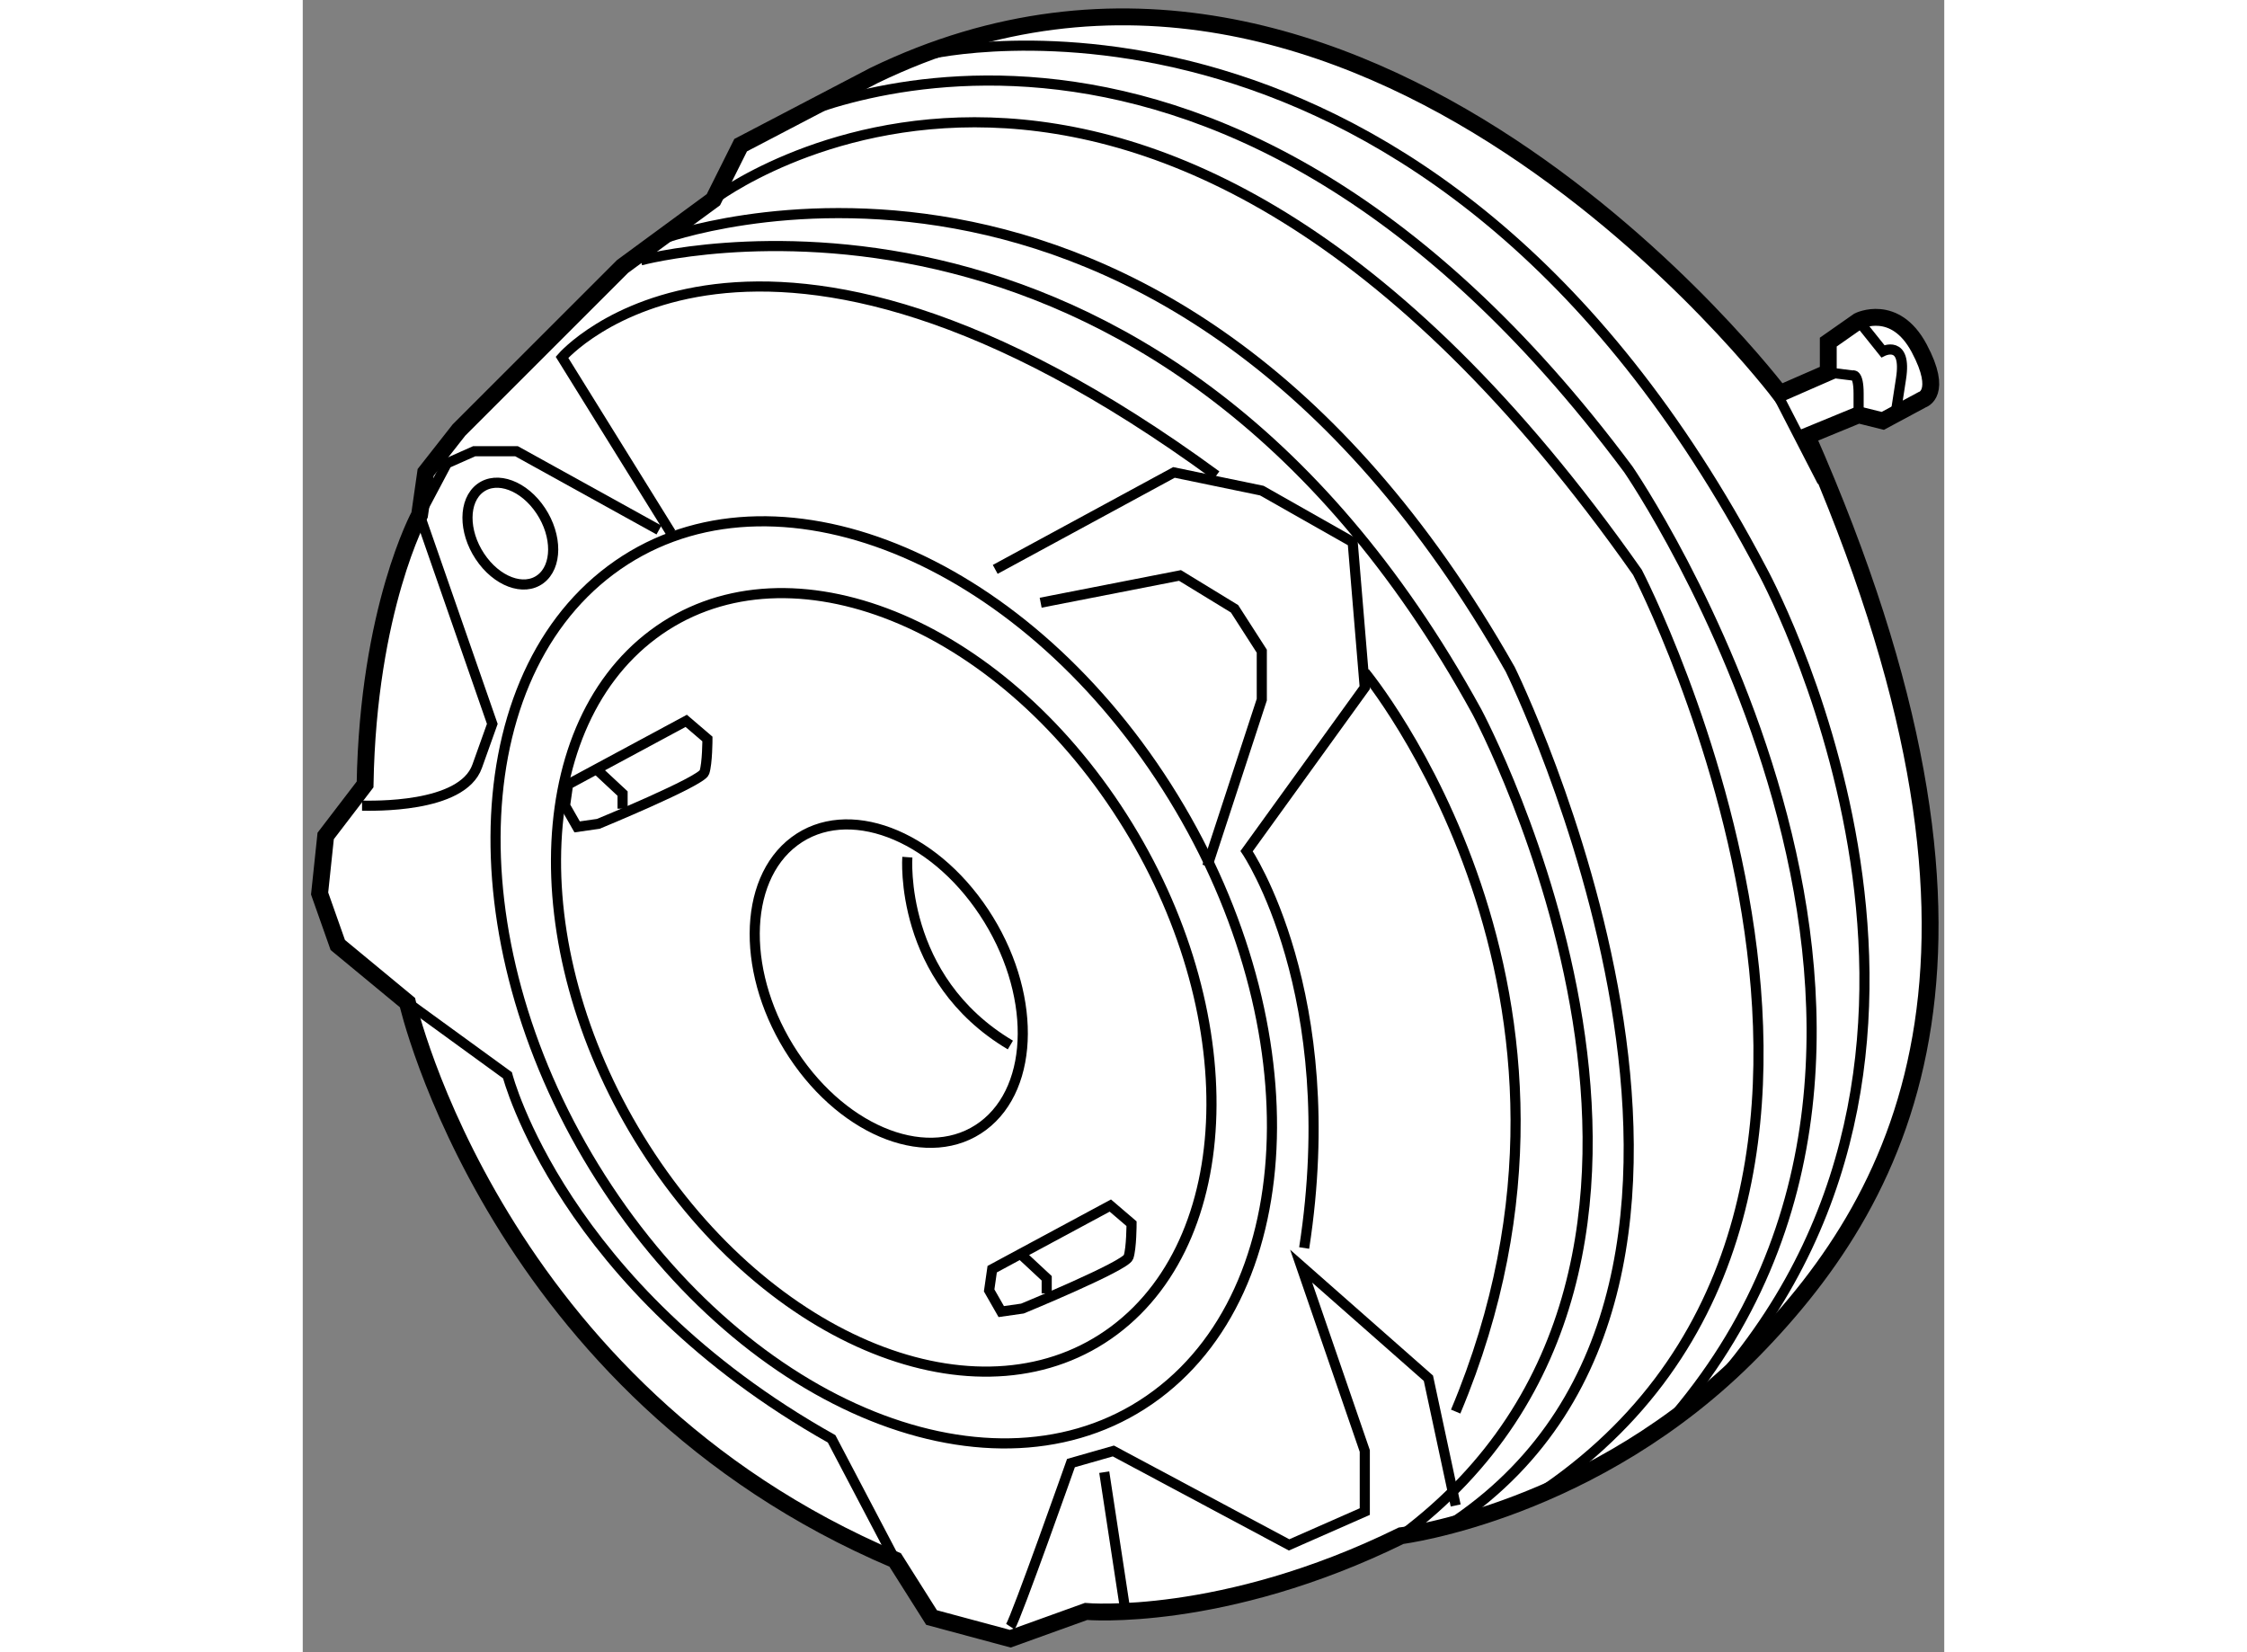 <?xml version="1.0" encoding="utf-8"?>
<!-- Generator: Adobe Illustrator 15.1.0, SVG Export Plug-In . SVG Version: 6.00 Build 0)  -->
<!DOCTYPE svg PUBLIC "-//W3C//DTD SVG 1.1//EN" "http://www.w3.org/Graphics/SVG/1.1/DTD/svg11.dtd">
<svg version="1.1" xmlns="http://www.w3.org/2000/svg" xmlns:xlink="http://www.w3.org/1999/xlink" x="0px" y="0px" width="244.8px"
	 height="180px" viewBox="171.604 25.808 48.659 48.976" enable-background="new 0 0 244.8 180" xml:space="preserve">
	
<rect x="171.604" y="25.808" width="48.659" height="48.976" fill="#808080" stroke="none"/>
	
<g><path fill="#FFFFFF" stroke="#000000" stroke-width="0.5" d="M181.085,33.706l-4.85,4.849l-0.987,1.257l-0.18,1.257
				c0,0-1.526,2.784-1.616,7.992l-1.168,1.527l-0.18,1.706l0.539,1.526l2.065,1.707c0,0,2.604,11.495,14.458,16.523l1.078,1.706
				l2.335,0.628l2.244-0.808c0,0,4.041,0.359,9.34-2.245c0,0,5.747-0.719,10.417-5.478c4.67-4.76,8.262-12.034,1.616-27.12
				l1.526-0.628l0.719,0.179l1.168-0.628c0,0,0.628-0.18-0.09-1.527c-0.719-1.347-1.797-0.808-1.797-0.808l-0.897,0.628v0.898
				l-1.437,0.628c0,0-12.394-16.434-26.852-9.429l-3.951,2.065l-0.808,1.617L181.085,33.706z"></path><path fill="none" stroke="#000000" stroke-width="0.3" d="M197.007,48.811c4.47,6.748,4.432,14.958-0.086,18.335
				c-4.519,3.378-11.805,0.647-16.274-6.102c-4.471-6.748-4.432-14.958,0.086-18.336C185.25,39.331,192.536,42.063,197.007,48.811z"></path><path fill="none" stroke="#000000" stroke-width="0.3" d="M195.732,49.764c3.774,5.697,3.741,12.628-0.072,15.48
				c-3.814,2.852-9.966,0.546-13.74-5.151c-3.773-5.697-3.741-12.628,0.073-15.48C185.808,41.76,191.959,44.066,195.732,49.764z"></path><path fill="none" stroke="#000000" stroke-width="0.3" d="M191.799,52.852c1.544,2.331,1.53,5.165-0.029,6.331
				c-1.56,1.167-4.076,0.224-5.619-2.106c-1.544-2.33-1.53-5.165,0.029-6.331C187.74,49.579,190.256,50.522,191.799,52.852z"></path><path fill="none" stroke="#000000" stroke-width="0.3" d="M178.661,40.95c0.493,0.745,0.489,1.651-0.01,2.024
				c-0.498,0.373-1.303,0.071-1.796-0.674c-0.494-0.745-0.489-1.651,0.009-2.024C177.363,39.904,178.168,40.205,178.661,40.95z"></path><path fill="none" stroke="#000000" stroke-width="0.3" d="M182.971,47.176l-2.662,1.433l-0.84,0.453l-0.09,0.628l0.359,0.629
				l0.628-0.09c0,0,3.054-1.257,3.144-1.527c0.09-0.269,0.09-0.988,0.09-0.988L182.971,47.176z"></path><polyline fill="none" stroke="#000000" stroke-width="0.3" points="180.309,48.609 181.085,49.332 181.085,49.78 		"></polyline><path fill="none" stroke="#000000" stroke-width="0.3" d="M195.543,61.544l-2.662,1.433l-0.84,0.453l-0.09,0.629l0.359,0.628
				l0.628-0.09c0,0,3.054-1.257,3.144-1.527c0.09-0.269,0.09-0.988,0.09-0.988L195.543,61.544z"></path><polyline fill="none" stroke="#000000" stroke-width="0.3" points="192.881,62.978 193.657,63.7 193.657,64.149 		"></polyline><path fill="none" stroke="#000000" stroke-width="0.3" d="M189.526,51.217c0,0-0.27,3.592,3.054,5.568"></path><path fill="none" stroke="#000000" stroke-width="0.3" d="M181.624,33.526c0,0,15.177-4.131,24.785,13.38
				c0,0,8.711,16.254-2.245,24.426"></path><path fill="none" stroke="#000000" stroke-width="0.3" d="M182.252,32.897c0,0,14.817-5.478,25.145,12.752
				c0,0,8.891,18.05-1.616,25.234"></path><path fill="none" stroke="#000000" stroke-width="0.3" d="M183.779,31.73c0,0,12.752-9.789,27.39,11.045
				c0,0,9.968,19.217-3.323,27.569"></path><path fill="none" stroke="#000000" stroke-width="0.3" d="M185.665,29.485c0,0,12.662-6.646,25.234,10.237
				c0,0,11.404,16.613,1.167,28.288"></path><path fill="none" stroke="#000000" stroke-width="0.3" d="M190.155,27.42c0,0,14.817-3.502,24.695,15.266
				c0,0,7.633,13.83-1.258,24.067"></path><line fill="none" stroke="#000000" stroke-width="0.3" x1="215.12" y1="37.118" x2="216.646" y2="40.082"></line><path fill="none" stroke="#000000" stroke-width="0.3" d="M216.826,36.849l0.719,0.089c0,0,0.179-0.089,0.179,0.539
				c0,0.629,0,0.629,0,0.629"></path><path fill="none" stroke="#000000" stroke-width="0.3" d="M217.724,35.322l0.719,0.898c0,0,0.719-0.359,0.539,0.808
				c-0.18,1.167-0.18,1.167-0.18,1.167"></path><path fill="none" stroke="#000000" stroke-width="0.3" d="M173.362,49.69c0.27,0,2.963,0.09,3.412-1.167
				c0.449-1.257,0.449-1.257,0.449-1.257l-2.155-6.196l0.809-1.527l0.808-0.359h1.257l4.221,2.335"></path><path fill="none" stroke="#000000" stroke-width="0.3" d="M182.521,41.608l-3.232-5.208c0,0,5.657-6.556,19.397,3.502"></path><path fill="none" stroke="#000000" stroke-width="0.3" d="M192.131,42.686l5.298-2.874l2.604,0.539l2.694,1.527l0.358,4.311
				l-3.502,4.849c0,0,2.874,4.221,1.706,11.764"></path><polyline fill="none" stroke="#000000" stroke-width="0.3" points="193.478,43.674 197.608,42.866 199.225,43.854 200.033,45.111 
				200.033,46.547 198.417,51.487 		"></polyline><path fill="none" stroke="#000000" stroke-width="0.3" d="M203.086,45.739c0,0,7.903,9.519,2.694,21.912"></path><path fill="none" stroke="#000000" stroke-width="0.3" d="M174.709,55.528l2.964,2.155c0,0,1.616,6.286,9.608,10.776l1.886,3.592"></path><path fill="none" stroke="#000000" stroke-width="0.3" d="M192.58,74.027c0.179-0.27,1.796-4.849,1.796-4.849l1.257-0.359
				l5.209,2.784l2.244-0.988v-1.796L201.2,63.34l3.772,3.323l0.808,3.771"></path><line fill="none" stroke="#000000" stroke-width="0.3" x1="195.363" y1="69.447" x2="195.992" y2="73.578"></line></g>


</svg>